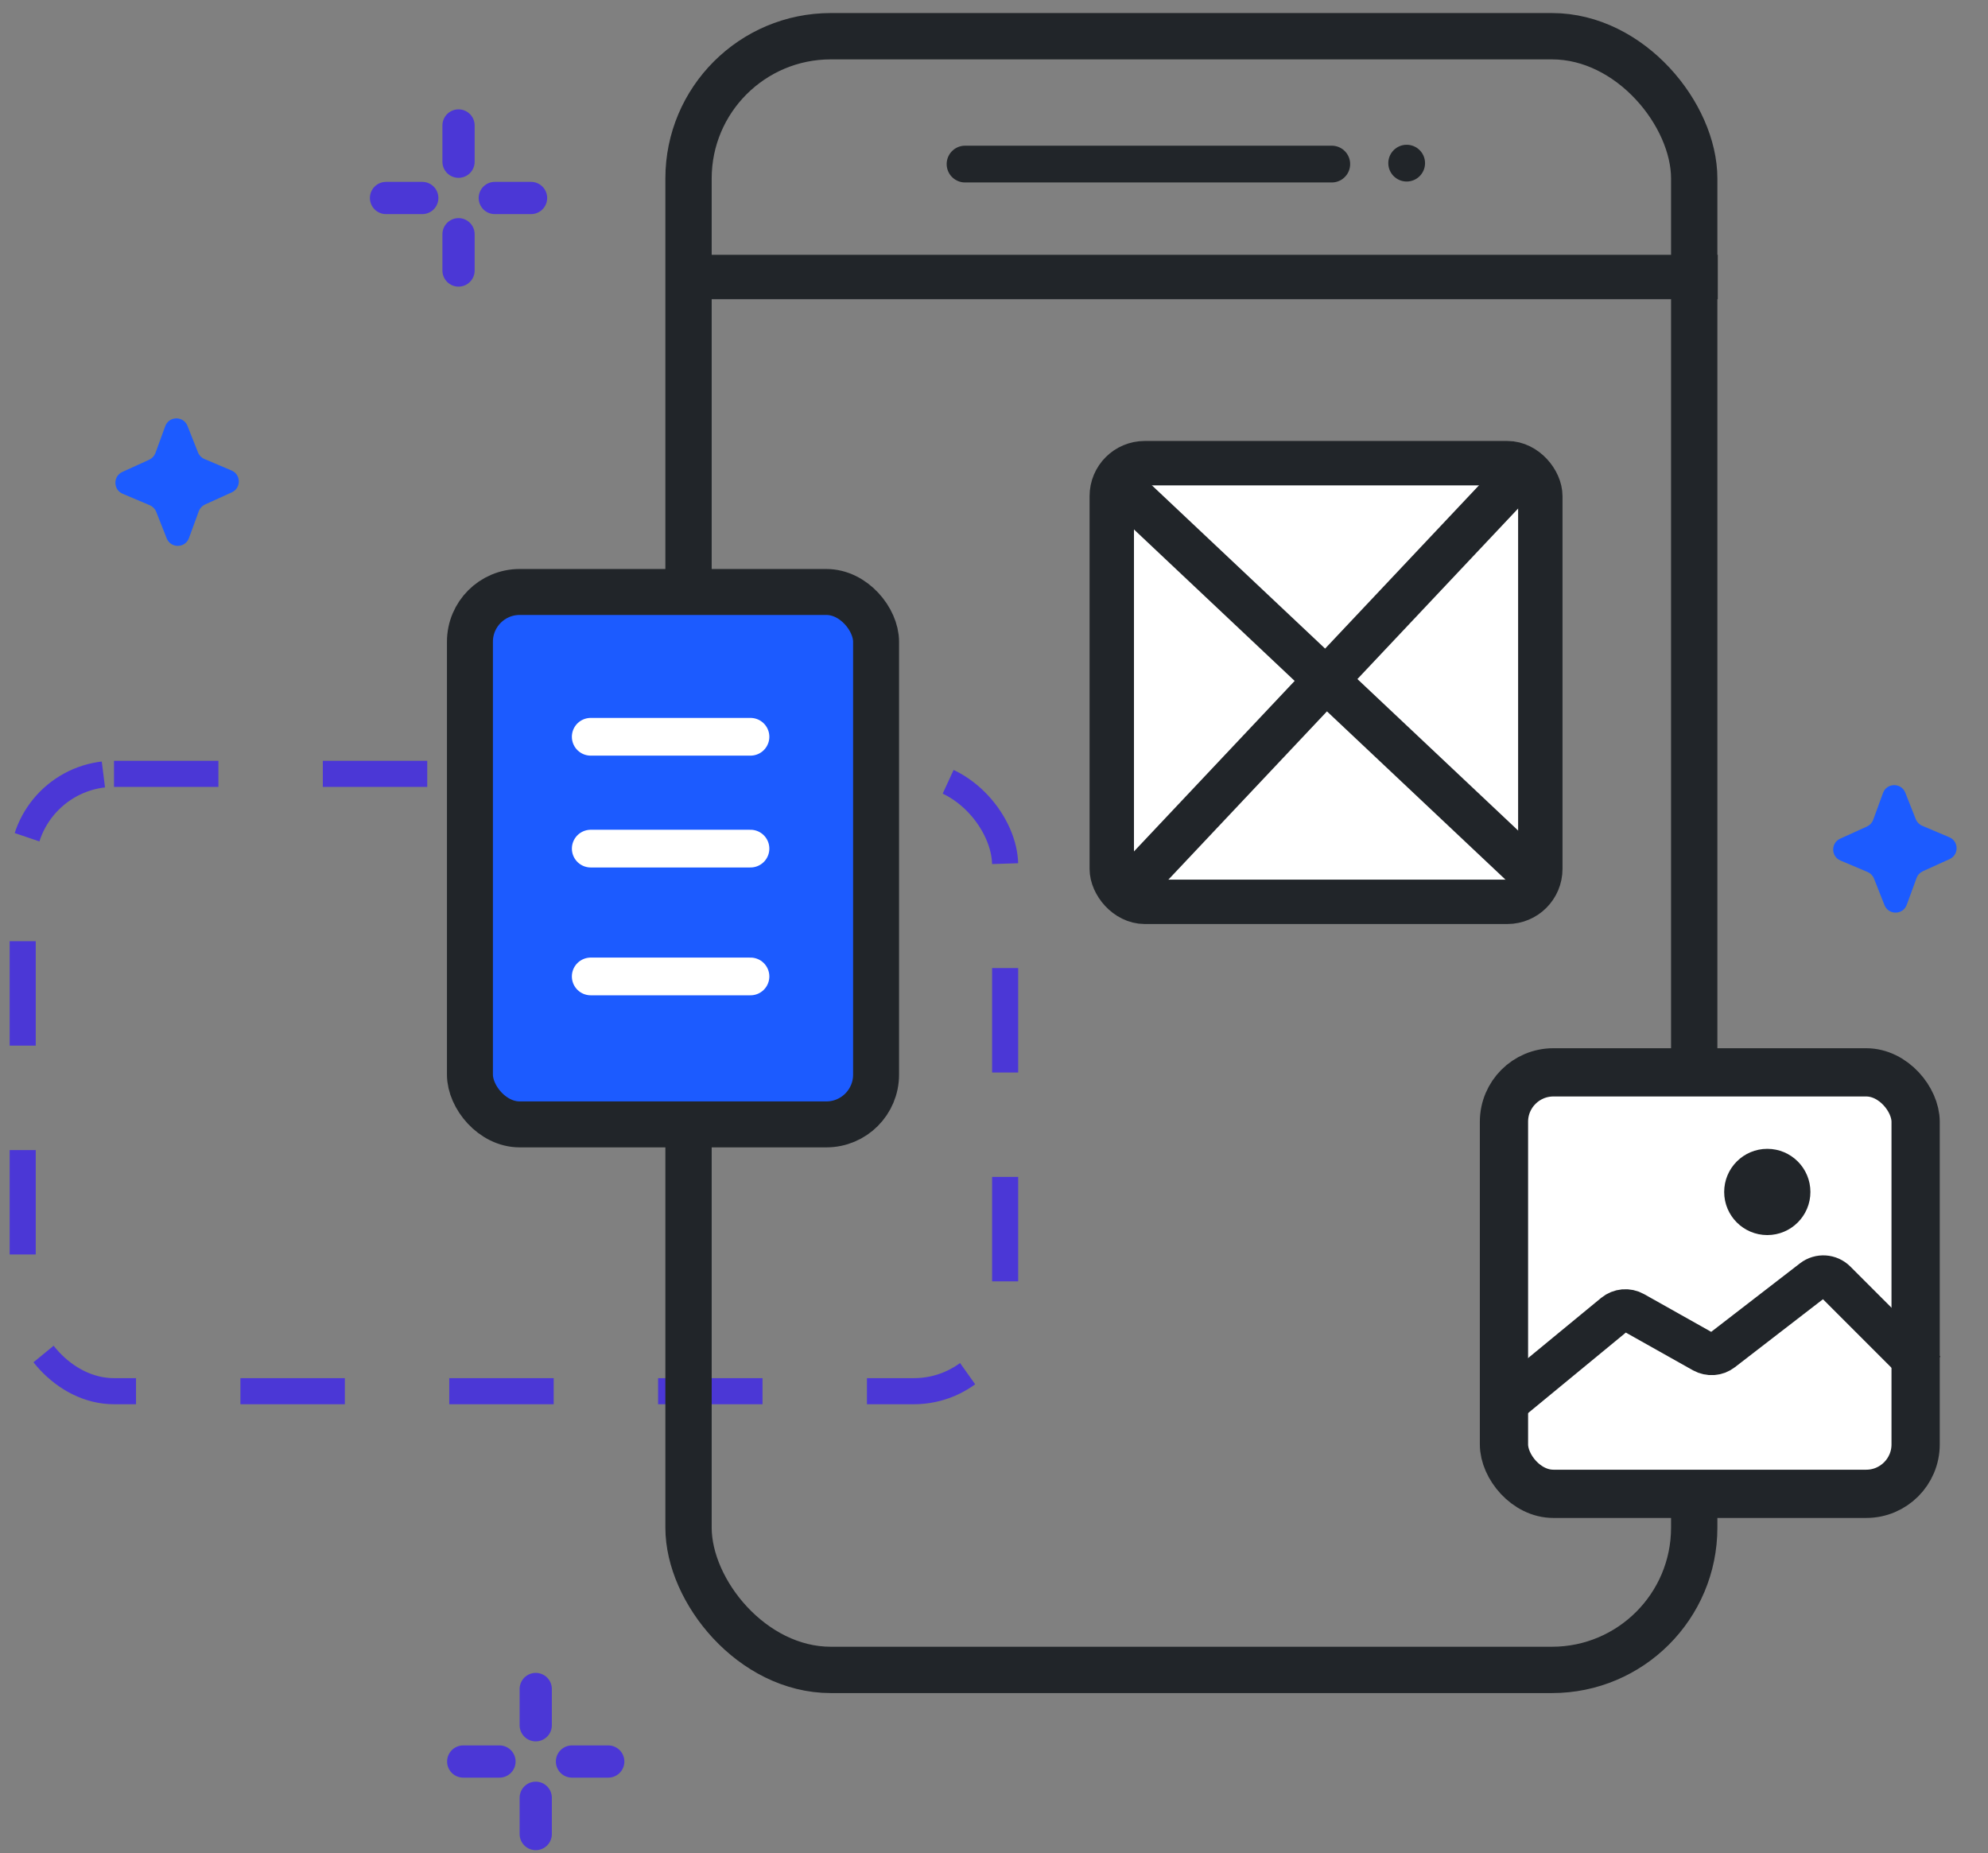 <svg width="103" height="96" viewBox="0 0 103 96" fill="none" xmlns="http://www.w3.org/2000/svg">
<rect x="0" y="0" width="103" height="96" fill="#808080" stroke="none"/>
<rect x="1.176" y="40.09" width="50.901" height="31.982" rx="4.73" stroke="#4B37D6" stroke-width="1.351" stroke-dasharray="5.41 5.41"/>
<path d="M8.56 22.081C8.755 21.547 9.506 21.537 9.715 22.066L10.258 23.438C10.319 23.592 10.439 23.715 10.592 23.78L11.996 24.374C12.492 24.584 12.501 25.283 12.011 25.506L10.622 26.136C10.472 26.205 10.354 26.331 10.298 26.487L9.791 27.873C9.596 28.407 8.845 28.417 8.636 27.888L8.094 26.516C8.033 26.362 7.913 26.238 7.76 26.174L6.355 25.58C5.86 25.37 5.851 24.671 6.341 24.448L7.729 23.817C7.88 23.749 7.997 23.623 8.054 23.467L8.56 22.081Z" fill="#1C5BFF"/>
<path d="M23.757 8.378L23.757 6.5" stroke="#4B37D6" stroke-width="1.67" stroke-linecap="round"/>
<path d="M25.635 10.257L27.514 10.257" stroke="#4B37D6" stroke-width="1.67" stroke-linecap="round"/>
<path d="M23.757 12.135L23.757 14.014" stroke="#4B37D6" stroke-width="1.67" stroke-linecap="round"/>
<path d="M21.878 10.257L20 10.257" stroke="#4B37D6" stroke-width="1.67" stroke-linecap="round"/>
<path d="M27.757 89.378L27.757 87.5" stroke="#4B37D6" stroke-width="1.67" stroke-linecap="round"/>
<path d="M29.635 91.257L31.514 91.257" stroke="#4B37D6" stroke-width="1.67" stroke-linecap="round"/>
<path d="M27.757 93.135L27.757 95.014" stroke="#4B37D6" stroke-width="1.67" stroke-linecap="round"/>
<path d="M25.878 91.257L24 91.257" stroke="#4B37D6" stroke-width="1.67" stroke-linecap="round"/>
<rect x="35.673" y="1.876" width="52.106" height="84.635" rx="7.371" stroke="#212529" stroke-width="2.4"/>
<line x1="36" y1="14.35" x2="89" y2="14.35" stroke="#212529" stroke-width="2.3"/>
<rect x="57.602" y="23.995" width="22.203" height="22.724" rx="1.707" fill="white" stroke="#212529" stroke-width="2.3"/>
<path d="M58.016 46.566L79.39 23.888" stroke="#212529" stroke-width="2.3"/>
<path d="M57.364 24.54L80.042 45.914" stroke="#212529" stroke-width="2.3"/>
<rect x="77.922" y="55.554" width="21.328" height="21.835" rx="2.56" fill="white" stroke="#212529" stroke-width="2.5"/>
<path d="M77.789 72.919L83.653 68.09C83.934 67.859 84.327 67.824 84.643 68.002L88.247 70.028C88.555 70.201 88.936 70.173 89.215 69.958L93.931 66.318C94.281 66.048 94.777 66.08 95.09 66.392L99.755 71.058" stroke="#212529" stroke-width="2.2"/>
<circle cx="91.565" cy="61.75" r="2.234" fill="#212529"/>
<path d="M50 8.5L69 8.5" stroke="#212529" stroke-width="1.905" stroke-linecap="round"/>
<circle cx="72.881" cy="8.452" r="0.952" fill="#212529"/>
<path d="M97.56 41.081C97.755 40.547 98.507 40.537 98.715 41.066L99.258 42.438C99.319 42.592 99.439 42.715 99.592 42.78L100.996 43.374C101.492 43.584 101.501 44.283 101.011 44.506L99.622 45.136C99.472 45.205 99.354 45.331 99.298 45.487L98.791 46.873C98.596 47.407 97.845 47.417 97.636 46.888L97.094 45.516C97.033 45.362 96.913 45.239 96.76 45.174L95.356 44.58C94.86 44.37 94.851 43.671 95.341 43.448L96.729 42.818C96.88 42.749 96.997 42.623 97.054 42.467L97.56 41.081Z" fill="#1C5BFF"/>
<rect x="24.348" y="30.668" width="21.042" height="27.582" rx="2.576" fill="#1C5BFF" stroke="#212529" stroke-width="2.381"/>
<path d="M38.883 38.169L30.606 38.169" stroke="white" stroke-width="1.954" stroke-linecap="round"/>
<path d="M38.883 43.963L30.607 43.963" stroke="white" stroke-width="1.954" stroke-linecap="round"/>
<path d="M38.883 50.585L30.606 50.585" stroke="white" stroke-width="1.954" stroke-linecap="round"/>
</svg>
